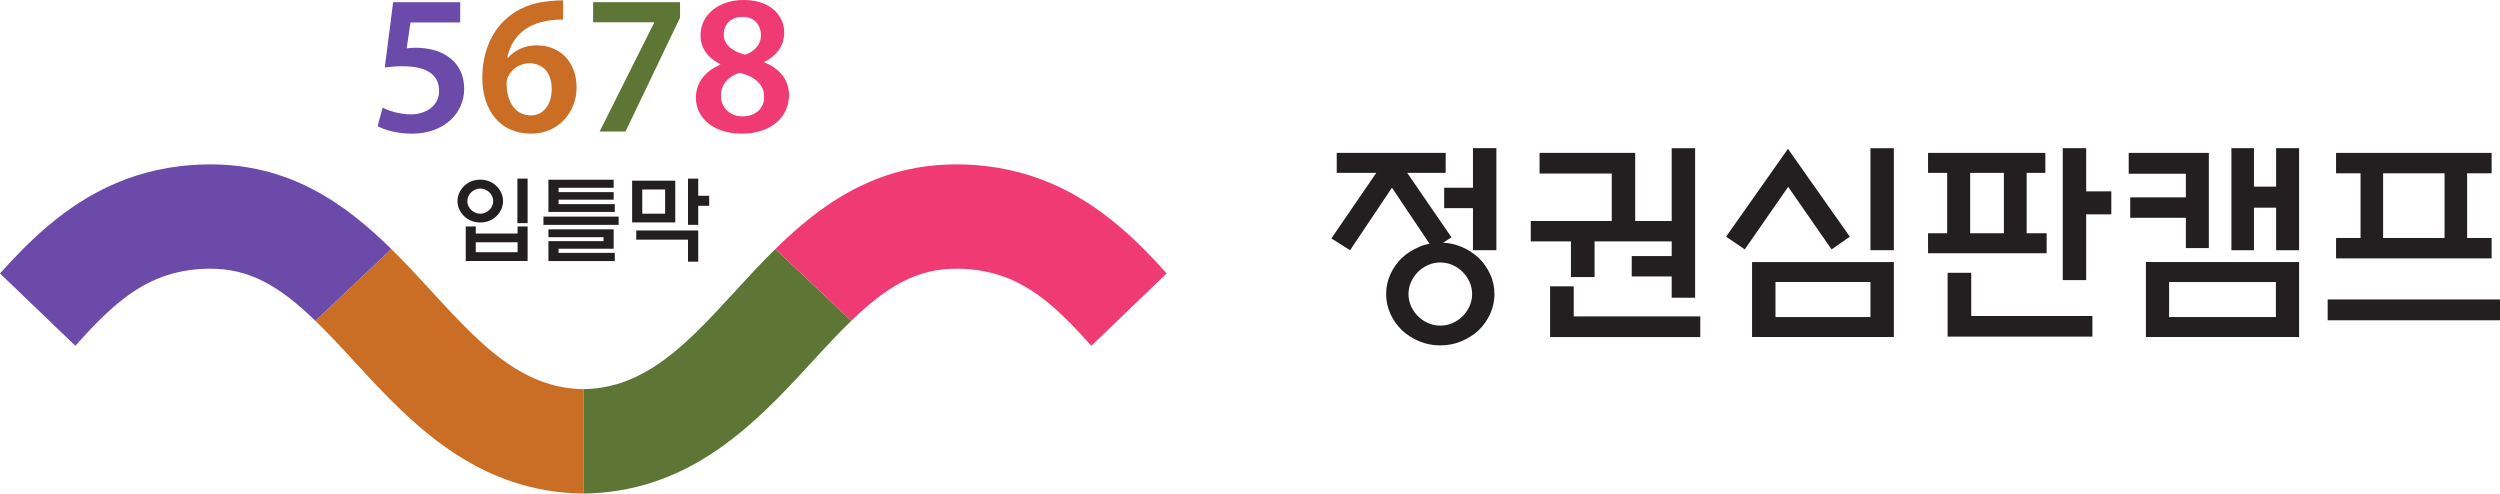 <?xml version="1.0" encoding="UTF-8"?>
<svg id="_레이어_2" data-name="레이어 2" xmlns="http://www.w3.org/2000/svg" viewBox="0 0 2395.81 473.01">
  <defs>
    <style>
      .cls-1 {
        fill: #ca6e26;
      }

      .cls-1, .cls-2, .cls-3, .cls-4, .cls-5 {
        stroke-width: 0px;
      }

      .cls-2 {
        fill: #231f20;
      }

      .cls-3 {
        fill: #f03a74;
      }

      .cls-4 {
        fill: #6b4aa9;
      }

      .cls-5 {
        fill: #5d7635;
      }
    </style>
  </defs>
  <g id="_레이어_1-2" data-name="레이어 1">
    <g>
      <path class="cls-4" d="m441.02,21.53h-47.66l-3.62,24.81c2.67-.38,5.15-.59,8.76-.59,10.87,0,21.93,2.48,30.13,7.99,9.34,5.94,16.19,16.4,16.19,31.5,0,23.61-19.63,42.85-49.94,42.85-14.49,0-26.5-3.6-32.98-7.22l4.77-17.74c5.33,2.87,16.02,6.48,27.28,6.48,13.71,0,26.85-7.8,26.85-22.47s-10.48-23.66-35.08-23.66c-7.05,0-12.18.59-16.97,1.14l8-62.51h64.25v19.43"/>
      <path class="cls-1" d="m539.61,18.88c-3.45-.22-7.27,0-11.84.56-26.1,3.05-38.51,18.87-41.56,36h.56c6.12-7.01,15.46-11.98,27.86-11.98,21.33,0,37.93,15.24,37.93,40.43,0,23.61-17.34,44.19-43.65,44.19-30.11,0-46.71-22.85-46.71-53.58,0-23.79,8.58-43.08,21.53-55.24,11.26-10.88,26.31-16.97,44.04-18.33,5.15-.57,8.97-.57,11.84-.57v18.51Zm-30.71,91.7c12.01,0,19.82-10.51,19.82-25.34s-7.81-24.62-21.56-24.62c-8.76,0-16.58,5.32-20.19,12.76-.95,1.94-1.53,4.21-1.53,7.46.39,16.37,8.02,29.74,23.27,29.74h.18"/>
      <path class="cls-5" d="m651.67,2.1v14.87l-52.23,109.06h-24.78l52.23-104.28v-.39h-58.51V2.1h83.29"/>
      <path class="cls-3" d="m712.68,0c26.89,0,38.9,16.02,38.9,31.28,0,10.46-5.54,21.35-19.07,28.01v.56c13.54,5.14,23.64,15.86,23.64,31.28,0,22.14-18.68,36.97-45.18,36.97-28.98,0-44.06-16.76-44.06-34.11,0-15.25,8.99-25.74,23.27-32.01v-.57c-12.96-6.31-18.85-16.59-18.85-27.46C671.33,13.71,689.23,0,712.5,0h.18Zm-.95,111.51c12.4,0,20.58-7.8,20.58-18.5,0-12.55-9.16-19.45-23.07-23.25-11.63,3.24-18.31,11.45-18.31,21.55-.37,10.67,7.65,20.2,20.61,20.2h.19Zm-.19-95.33c-11.82,0-17.94,7.85-17.94,16.79,0,10.12,8.39,16.21,20.21,19.45,8.58-2.5,15.44-9.32,15.44-18.69,0-8.57-5.13-17.55-17.53-17.55h-.19"/>
    </g>
    <g>
      <path class="cls-5" d="m703.74,280c-26.09,28.44-50.34,54.58-77.57,71.88-20.12,12.77-41.84,20.71-67.13,21.05v100.08c48.5-.61,88.01-15.67,121.84-37.54,37.76-24.37,68.41-57.22,96.55-87.88,13.78-15.05,26.33-28.47,38.39-40.16l-72.78-68.79c-13.8,13.56-26.76,27.69-39.31,41.37"/>
      <path class="cls-3" d="m1072.12,216.55c-38.11-32.2-85.85-57.75-151.49-59-.78-.02-1.55.02-2.31,0-77.38-.73-130.73,37.28-175.28,81.09l72.78,68.79c33.15-32.09,62.43-50.57,102.5-49.94h.39c32.82.65,57.52,10.84,80.83,28.72,15.4,11.87,30.19,27.09,46.32,45.16l72.2-69.35c-13.87-15.46-28.96-31.11-45.94-45.48"/>
      <path class="cls-1" d="m414.33,280c26.07,28.44,50.34,54.58,77.57,71.88,20.12,12.77,41.84,20.71,67.14,21.05v100.08c-48.54-.61-88.05-15.67-121.85-37.54-37.78-24.37-68.43-57.22-96.55-87.88-13.8-15.05-26.35-28.47-38.41-40.16l72.78-68.79c13.8,13.56,26.78,27.69,39.33,41.37"/>
      <path class="cls-4" d="m45.93,216.55c38.11-32.2,85.87-57.75,151.48-59,.8-.02,1.57.02,2.33,0,77.4-.73,130.73,37.28,175.26,81.09l-72.78,68.79c-33.13-32.09-62.41-50.57-102.48-49.94h-.41c-32.8.65-57.51,10.84-80.81,28.72-15.42,11.87-30.21,27.09-46.34,45.16L0,262.03c13.87-15.46,28.94-31.11,45.93-45.48"/>
    </g>
    <g>
      <path class="cls-2" d="m1385.43,165.67h-36.86l42.42,61.77-8.03,5.15c6.18.28,12.01,1.58,17.5,3.91,6.18,2.61,11.67,6.11,16.47,10.5,4.67,4.53,8.37,9.78,11.12,15.75,2.74,5.97,4.12,12.32,4.12,19.05s-1.37,13.08-4.12,19.05c-2.75,5.97-6.45,11.22-11.12,15.75-4.81,4.39-10.33,7.89-16.58,10.5-6.25,2.61-12.94,3.91-20.08,3.91s-13.83-1.31-20.08-3.91c-6.25-2.61-11.77-6.11-16.58-10.5-4.67-4.53-8.37-9.78-11.12-15.75-2.75-5.97-4.12-12.32-4.12-19.05s1.37-13.08,4.12-19.05c2.75-5.97,6.45-11.22,11.12-15.75,4.8-4.39,10.36-7.89,16.68-10.5,3.02-1.37,6.25-2.33,9.68-2.88l-36.03-53.74-40.15,59.92-17.91-11.33,43.03-62.8h-37.89v-19.15h104.4v19.15Zm25.33,116.13c0-4.12-.82-8-2.47-11.63-1.65-3.64-3.84-6.83-6.59-9.58-2.75-2.74-5.97-4.94-9.68-6.59s-7.62-2.47-11.74-2.47-8.03.82-11.74,2.47-6.93,3.84-9.68,6.59c-2.75,2.75-4.94,5.94-6.59,9.58-1.65,3.64-2.47,7.52-2.47,11.63s.82,8,2.47,11.63c1.65,3.64,3.84,6.83,6.59,9.57,2.74,2.75,5.97,4.94,9.68,6.59,3.71,1.65,7.62,2.47,11.74,2.47s8.03-.82,11.74-2.47c3.71-1.65,6.93-3.84,9.68-6.59s4.94-5.94,6.59-9.57c1.65-3.64,2.47-7.52,2.47-11.63Zm-26.77-82.36v-19.56h27.59v-37.89h22.44v97.81h-22.44v-40.36h-27.59Z"/>
      <path class="cls-2" d="m1544.59,211.8v-45.51h-69.19v-19.77h91.63v65.27h35v-69.8h22.44v143.31h-22.44v-20.38h-38.3v-19.56h38.3v-14h-73.92v34.18h-22.65v-34.18h-38.5v-19.56h77.63Zm-36.45,62.6v28.83h121.28v19.77h-143.93v-48.59h22.65Z"/>
      <path class="cls-2" d="m1713.43,142.61l59.3,84.22-17.5,12.15-41.59-59.92-41.59,59.92-17.91-12.15,59.3-84.22Zm-34.39,108.51h135.9v71.86h-135.9v-71.86Zm113.46,19.15h-91.01v33.56h91.01v-33.56Zm0-128.28h22.44v97.81h-22.44v-97.81Z"/>
      <path class="cls-2" d="m1961.35,223.53v19.15h-113.66v-19.15h18.33v-57.86h-18.33v-19.15h112.42v19.15h-17.91v57.86h19.15Zm-72.27,37.89v41.39h116.13v19.77h-138.78v-61.15h22.65Zm31.3-95.75h-32.33v57.86h32.33v-57.86Zm56.42-23.68h22.44v41.39h24.09v22.03h-24.09v63.01h-22.44v-126.43Z"/>
      <path class="cls-2" d="m2040,146.52h76.8v91.22h-22.03v-29.03h-53.33v-19.56h53.33v-22.65h-54.77v-19.97Zm16.47,104.6h146.81v71.86h-146.81v-71.86Zm124.57,19.15h-102.34v33.56h102.34v-33.56Zm-21-128.28v36.86h21.21v-36.86h22.03v97.81h-22.03v-40.77h-21.21v40.77h-21.62v-97.81h21.62Z"/>
      <path class="cls-2" d="m2230.67,286.95h165.14v19.97h-165.14v-19.97Zm8.03-140.43h149.08v19.56h-23.47v61.98h23.47v19.56h-149.08v-19.56h23.47v-61.98h-23.47v-19.56Zm103.98,19.56h-58.89v61.98h58.89v-61.98Z"/>
    </g>
    <g>
      <path class="cls-2" d="m482.09,192.74c0,2.76-.57,5.38-1.71,7.86-1.14,2.49-2.7,4.69-4.67,6.6-1.98,1.92-4.3,3.4-6.96,4.45-2.67,1.05-5.5,1.57-8.49,1.57s-5.83-.52-8.49-1.57c-2.67-1.05-4.99-2.53-6.96-4.45-1.98-1.92-3.53-4.12-4.67-6.6-1.14-2.48-1.71-5.11-1.71-7.86s.57-5.39,1.71-7.91c1.14-2.52,2.7-4.73,4.67-6.65,1.98-1.92,4.3-3.4,6.96-4.45,2.66-1.05,5.49-1.57,8.49-1.57s5.82.52,8.49,1.57c2.66,1.05,4.99,2.53,6.96,4.45,1.98,1.92,3.53,4.13,4.67,6.65,1.14,2.52,1.71,5.15,1.71,7.91Zm-35.75,24.26h9.61v6.83h40.07v-6.83h9.61v33.15h-59.29v-33.15Zm26.32-24.26c0-1.62-.33-3.16-.99-4.63-.66-1.47-1.56-2.74-2.7-3.82-1.14-1.08-2.46-1.95-3.95-2.61-1.5-.66-3.09-.99-4.76-.99s-3.26.33-4.76.99c-1.5.66-2.82,1.53-3.95,2.61-1.14,1.08-2.04,2.35-2.7,3.82-.66,1.47-.99,3.01-.99,4.63s.33,3.16.99,4.63c.66,1.47,1.56,2.74,2.7,3.82,1.14,1.08,2.45,1.95,3.95,2.61,1.5.66,3.08.99,4.76.99s3.26-.33,4.76-.99c1.5-.66,2.81-1.53,3.95-2.61,1.14-1.08,2.04-2.35,2.7-3.82.66-1.47.99-3.01.99-4.63Zm23.36,39.44h-40.07v9.52h40.07v-9.52Zm-.18-61h9.79v42.67h-9.79v-42.67Z"/>
      <path class="cls-2" d="m520.8,207.57h72.05v7.91h-72.05v-7.91Zm4.76-35.3h62.53v7.73h-52.82v4.13h52.82v7.19h-52.82v4.31h53.9v7.46h-63.6v-30.81Zm0,47.52h62.53v18.6h-52.82v3.95h53.9v7.82h-63.6v-19.05h52.82v-3.77h-52.82v-7.55Z"/>
      <path class="cls-2" d="m605.79,173.16h41.32v39.98h-41.32v-39.98Zm3.95,47.7h59.38v29.91h-9.79v-21.11h-49.59v-8.8Zm27.67-39.26h-21.92v23.18h21.92v-23.18Zm21.92-10.42h9.79v16.44h10.51v9.61h-10.51v18.24h-9.79v-44.29Z"/>
    </g>
  </g>
</svg>